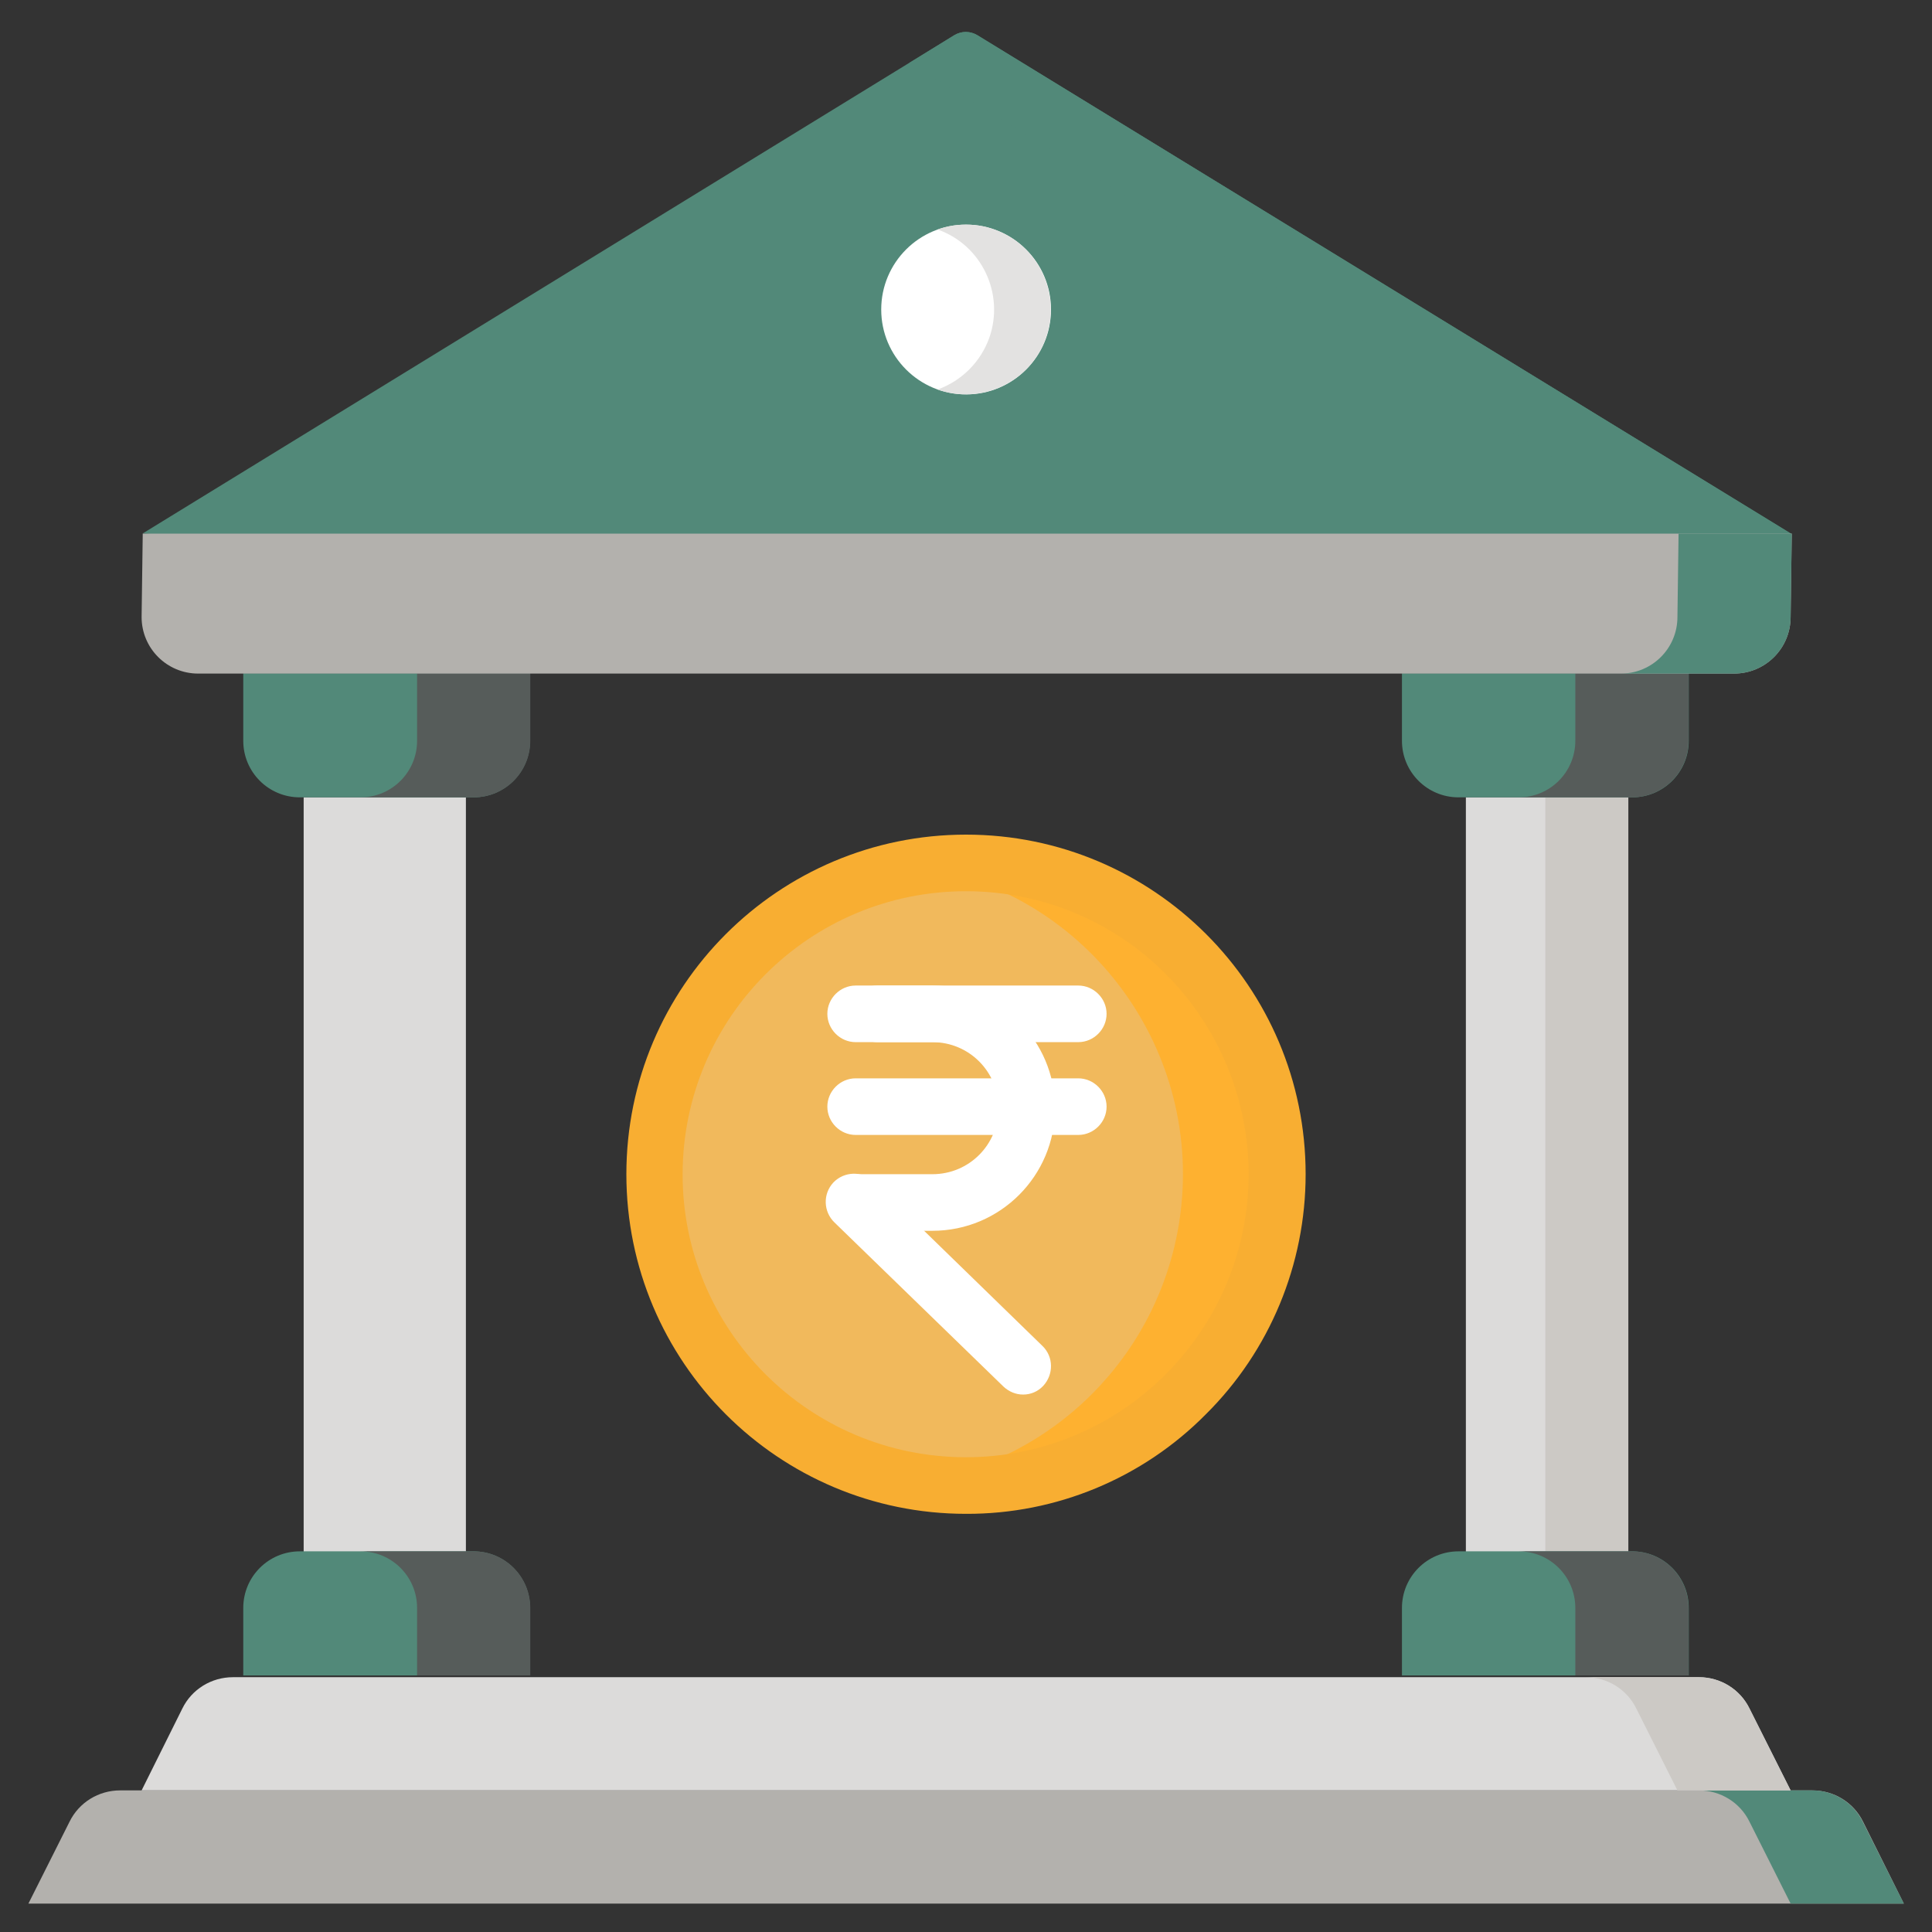 <svg width="34" height="34" viewBox="0 0 34 34" fill="none" xmlns="http://www.w3.org/2000/svg">
<rect x="0" y="0" width="34" height="34" fill="#333333" stroke="none"/>
<g clip-path="url(#clip0_8372_23775)">
<path d="M2.508 9.39L16.798 0.617C16.925 0.544 17.071 0.544 17.197 0.617L31.527 9.396L21.44 10.392L2.508 9.39Z" fill="#528979"/>
<path d="M17.195 0.617C17.069 0.544 16.923 0.544 16.797 0.617L16 1.109L29.534 9.396H31.526L17.195 0.617Z" fill="#528979"/>
<path d="M8.199 14.031H5.344V28.8H8.199V14.031Z" fill="#DCDBDA"/>
<path d="M28.652 14.031H25.797V28.8H28.652V14.031Z" fill="#DCDBDA"/>
<path d="M28.656 14.031H27.195V28.8H28.656V14.031Z" fill="#CCC9C5"/>
<path d="M24.672 11.848H29.719V13.036C29.719 13.588 29.274 14.032 28.723 14.032H25.668C25.117 14.032 24.672 13.588 24.672 13.036V11.848Z" fill="#528979"/>
<path d="M27.723 11.848V13.036C27.723 13.588 27.278 14.032 26.727 14.032H28.719C29.27 14.032 29.715 13.588 29.715 13.036V11.848H27.723Z" fill="#565C5A"/>
<path d="M4.281 11.848H9.328V13.036C9.328 13.588 8.883 14.032 8.332 14.032H5.277C4.726 14.032 4.281 13.588 4.281 13.036V11.848Z" fill="#528979"/>
<path d="M7.34 11.848V13.036C7.34 13.588 6.895 14.032 6.344 14.032H8.336C8.887 14.032 9.332 13.588 9.332 13.036V11.848H7.34Z" fill="#565C5A"/>
<path d="M25.668 27.301H28.723C29.274 27.301 29.719 27.746 29.719 28.297V29.485H24.672V28.297C24.672 27.746 25.117 27.301 25.668 27.301Z" fill="#528979"/>
<path d="M28.719 27.301H26.727C27.278 27.301 27.723 27.746 27.723 28.297V29.485H29.715V28.297C29.715 27.746 29.27 27.301 28.719 27.301Z" fill="#565C5A"/>
<path d="M5.277 27.301H8.332C8.883 27.301 9.328 27.746 9.328 28.297V29.485H4.281V28.297C4.281 27.746 4.726 27.301 5.277 27.301Z" fill="#528979"/>
<path d="M8.336 27.301H6.344C6.895 27.301 7.34 27.746 7.34 28.297V29.485H9.332V28.297C9.332 27.746 8.887 27.301 8.336 27.301Z" fill="#565C5A"/>
<path d="M17.002 6.941C17.827 6.941 18.496 6.272 18.496 5.447C18.496 4.622 17.827 3.953 17.002 3.953C16.177 3.953 15.508 4.622 15.508 5.447C15.508 6.272 16.177 6.941 17.002 6.941Z" fill="white"/>
<path d="M16.998 3.953C16.825 3.953 16.659 3.98 16.5 4.039C17.277 4.312 17.682 5.168 17.41 5.945C17.257 6.37 16.925 6.702 16.5 6.855C17.277 7.127 18.134 6.722 18.406 5.945C18.678 5.168 18.273 4.312 17.496 4.039C17.337 3.98 17.171 3.953 16.998 3.953Z" fill="#E3E2E1"/>
<path d="M30.516 11.854H3.488C2.937 11.854 2.492 11.409 2.492 10.858L2.512 9.391H31.532L31.512 10.858C31.512 11.409 31.067 11.854 30.516 11.854Z" fill="#B3B1AD"/>
<path d="M29.54 9.391L29.52 10.858C29.52 11.409 29.075 11.854 28.523 11.854H30.516C31.067 11.854 31.512 11.409 31.512 10.858L31.532 9.391H29.54Z" fill="#528979"/>
<path d="M33.504 33.5H0.5L1.224 32.059C1.39 31.72 1.735 31.508 2.114 31.508H31.897C32.275 31.508 32.621 31.72 32.787 32.059L33.504 33.5Z" fill="#B3B1AD"/>
<path d="M32.781 32.059C32.614 31.72 32.269 31.508 31.891 31.508H29.898C30.277 31.508 30.622 31.72 30.788 32.059L31.512 33.5H33.504L32.781 32.059Z" fill="#528979"/>
<path d="M31.512 31.508H2.492L3.209 30.067C3.375 29.728 3.721 29.516 4.099 29.516H29.898C30.277 29.516 30.622 29.728 30.788 30.067L31.512 31.508Z" fill="#DCDBDA"/>
<path d="M30.788 30.067C30.622 29.728 30.277 29.516 29.898 29.516H27.906C28.285 29.516 28.63 29.728 28.796 30.067L29.52 31.508H31.512L30.788 30.067Z" fill="#CCC9C5"/>
<path d="M17.002 26.145C13.974 26.145 11.523 23.694 11.523 20.666C11.523 17.638 13.974 15.188 17.002 15.188C20.03 15.188 22.48 17.638 22.48 20.666C22.48 22.12 21.903 23.515 20.873 24.538C19.851 25.573 18.456 26.151 17.002 26.145Z" fill="#F1B95C"/>
<path d="M20.873 16.794C19.851 15.765 18.456 15.188 17.002 15.188C16.723 15.188 16.444 15.207 16.172 15.247C19.16 15.706 21.212 18.508 20.754 21.496C20.389 23.86 18.536 25.713 16.172 26.078C16.444 26.118 16.723 26.138 17.002 26.138C20.03 26.138 22.48 23.681 22.48 20.659C22.48 19.212 21.903 17.817 20.873 16.794Z" fill="#FEB130"/>
<path d="M17 26.641C13.7 26.641 11.023 23.965 11.023 20.664C11.023 17.364 13.7 14.688 17 14.688C20.3 14.688 22.977 17.364 22.977 20.664C22.977 22.251 22.346 23.772 21.223 24.887C20.108 26.016 18.587 26.647 17 26.641ZM17 15.684C14.251 15.684 12.02 17.908 12.013 20.657C12.006 23.407 14.238 25.638 16.987 25.645C19.736 25.651 21.967 23.42 21.974 20.671C21.974 19.349 21.449 18.081 20.52 17.145C19.59 16.208 18.322 15.684 17 15.684Z" fill="#F8AE32"/>
<path d="M16.409 21.66H15.06C14.788 21.66 14.562 21.434 14.562 21.162C14.562 20.89 14.788 20.664 15.06 20.664H16.409C17.053 20.664 17.571 20.146 17.571 19.502C17.571 18.858 17.053 18.34 16.409 18.34H15.439C15.167 18.34 14.941 18.114 14.941 17.842C14.941 17.57 15.167 17.344 15.439 17.344H16.409C17.597 17.344 18.567 18.313 18.567 19.502C18.567 20.691 17.604 21.66 16.409 21.66Z" fill="white"/>
<path d="M18.976 18.34H15.058C14.785 18.34 14.56 18.114 14.56 17.842C14.56 17.57 14.785 17.344 15.058 17.344H18.976C19.248 17.344 19.474 17.57 19.474 17.842C19.474 18.114 19.248 18.34 18.976 18.34ZM18.976 19.973H15.058C14.785 19.973 14.56 19.748 14.56 19.475C14.56 19.203 14.785 18.977 15.058 18.977H18.976C19.248 18.977 19.474 19.203 19.474 19.475C19.474 19.748 19.248 19.973 18.976 19.973ZM18.006 24.542C17.873 24.542 17.754 24.489 17.661 24.403L14.686 21.514C14.487 21.322 14.48 21.009 14.666 20.81C14.858 20.611 15.171 20.604 15.37 20.79L15.376 20.797L18.345 23.686C18.544 23.878 18.544 24.19 18.358 24.39C18.265 24.489 18.139 24.542 18.006 24.542Z" fill="white"/>
</g>
<defs>
<clipPath id="clip0_8372_23775">
<rect width="34" height="34" fill="white"/>
</clipPath>
</defs>
</svg>
